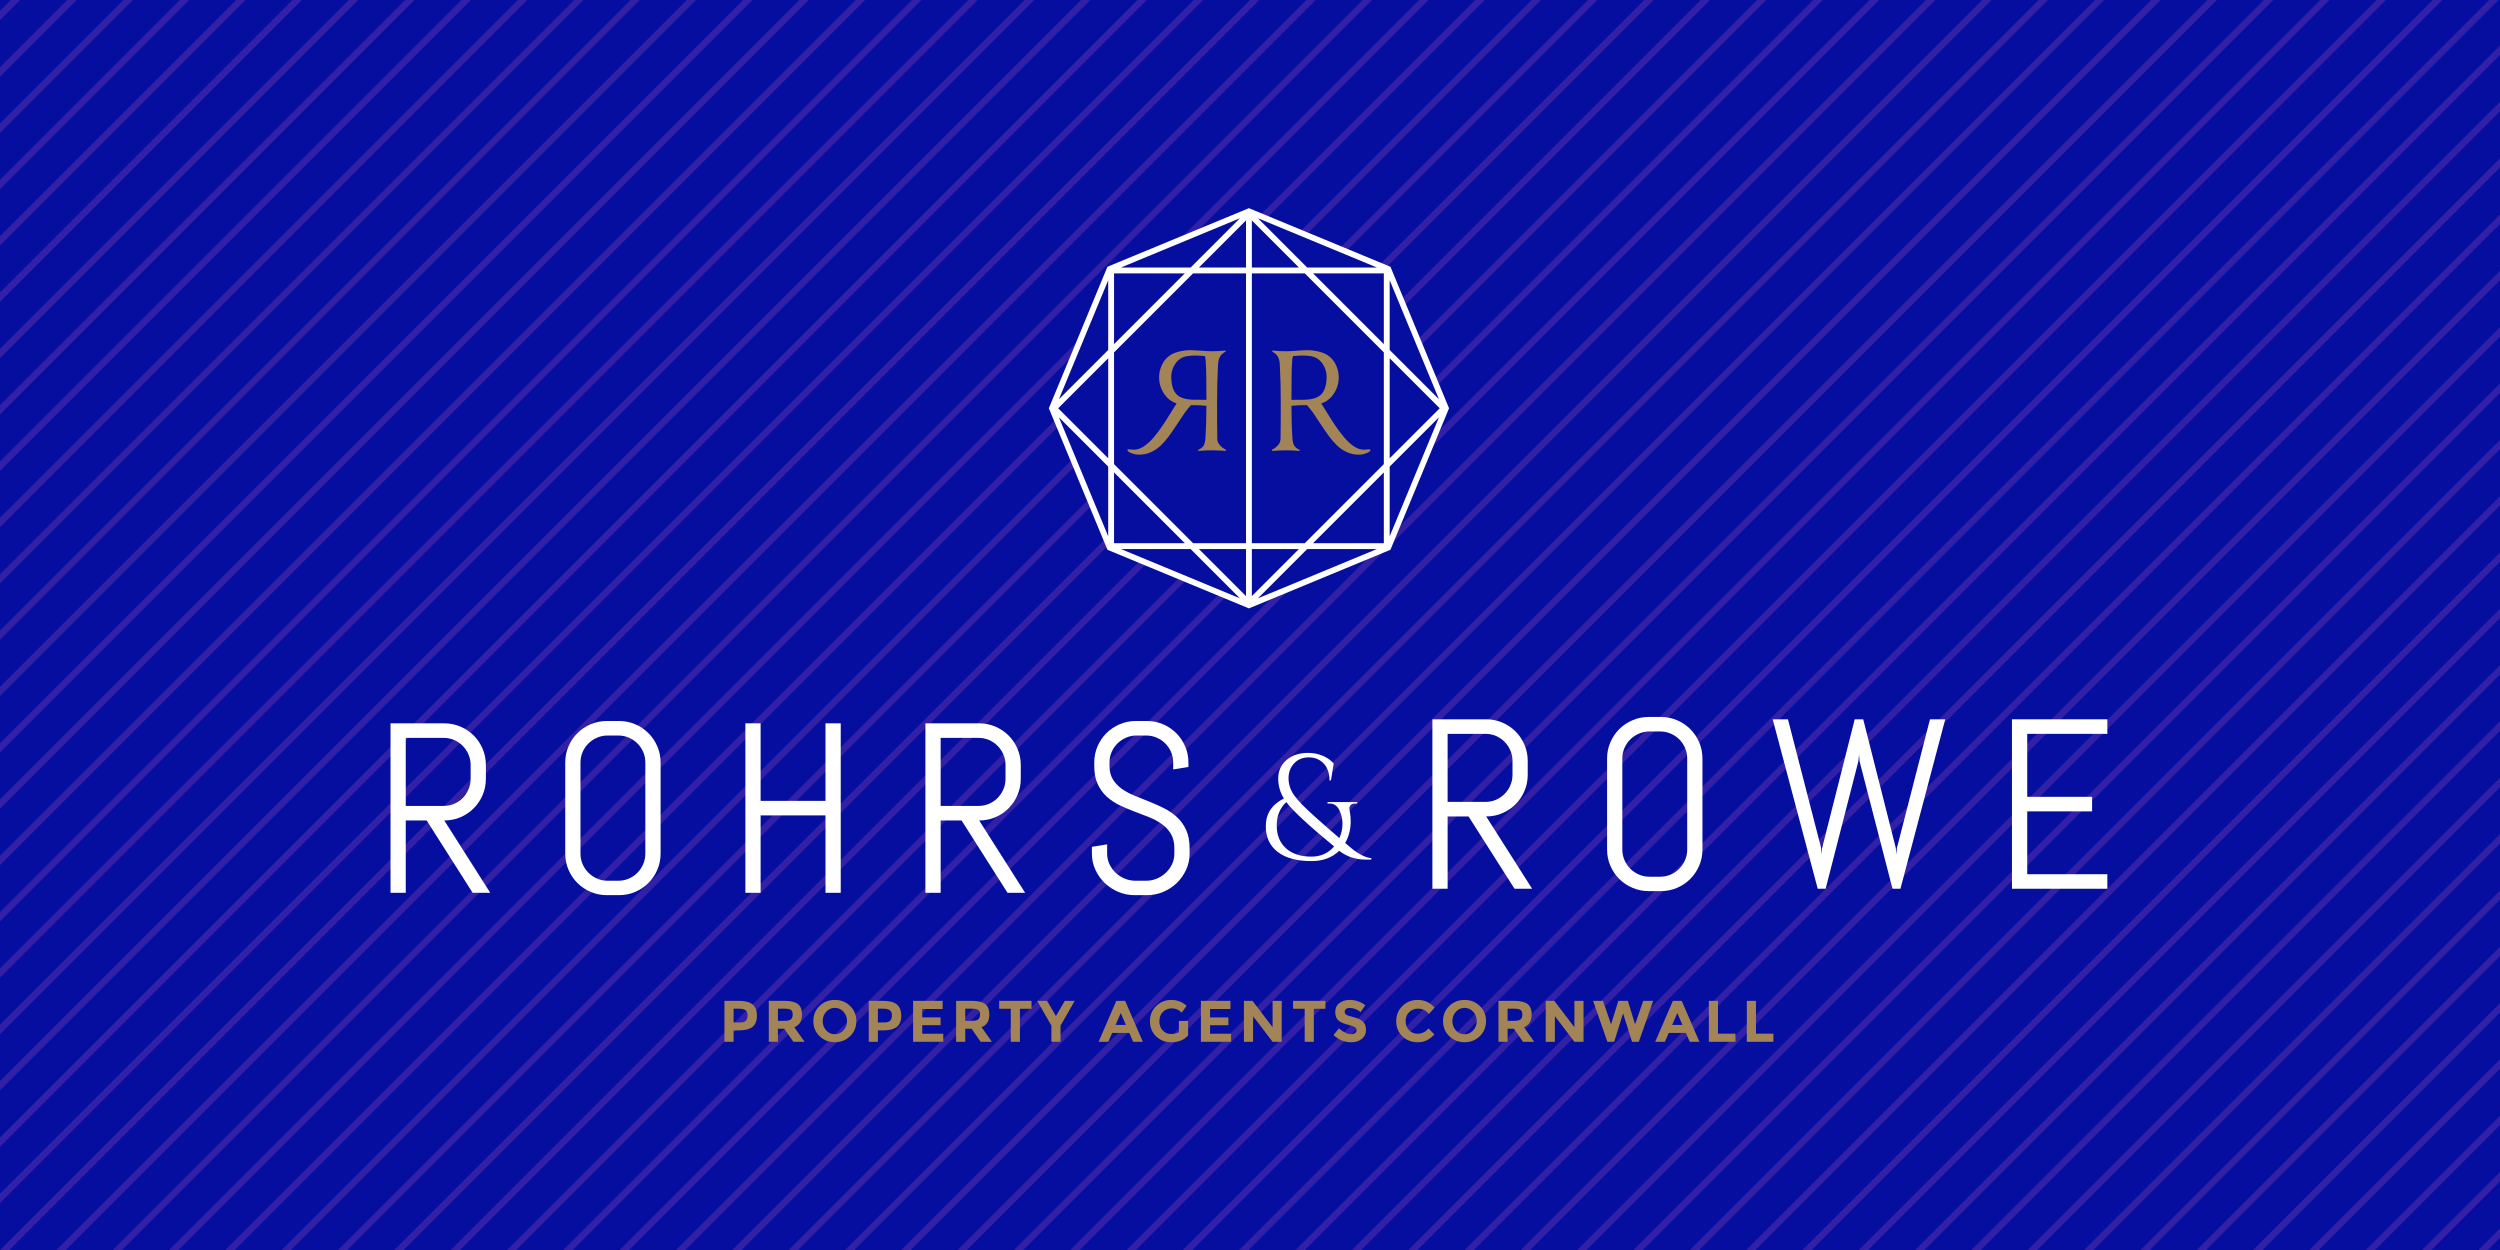 <?xml version="1.0" encoding="utf-8"?>
<!-- Generator: Adobe Illustrator 16.0.0, SVG Export Plug-In . SVG Version: 6.00 Build 0)  -->
<!DOCTYPE svg PUBLIC "-//W3C//DTD SVG 1.1//EN" "http://www.w3.org/Graphics/SVG/1.1/DTD/svg11.dtd">
<svg version="1.1" id="Layer_1" xmlns="http://www.w3.org/2000/svg" xmlns:xlink="http://www.w3.org/1999/xlink" x="0px" y="0px"
	 width="2000px" height="1000px" viewBox="0 0 2000 1000" enable-background="new 0 0 2000 1000" xml:space="preserve">
<rect x="-3.297" y="-502.281" fill="#060E9F" width="2004.893" height="2004.923"/>
<g>
	<polygon fill="#3221A7" points="668.996,1502.643 676.426,1502.643 2001.596,177.461 2001.596,170.021 	"/>
	<polygon fill="#3221A7" points="623.923,1502.643 631.366,1502.643 2001.596,132.392 2001.596,124.958 	"/>
	<polygon fill="#3221A7" points="578.872,1502.643 586.307,1502.643 2001.596,87.341 2001.596,79.901 	"/>
	<polygon fill="#3221A7" points="714.052,1502.643 721.491,1502.643 2001.596,222.524 2001.596,215.09 	"/>
	<polygon fill="#3221A7" points="533.808,1502.643 541.247,1502.643 2001.596,42.28 2001.596,34.842 	"/>
	<polygon fill="#3221A7" points="488.748,1502.643 496.191,1502.643 2001.596,-2.783 2001.596,-10.223 	"/>
	<polygon fill="#3221A7" points="939.351,1502.643 946.79,1502.643 2001.596,447.833 2001.596,440.39 	"/>
	<polygon fill="#3221A7" points="894.296,1502.643 901.734,1502.643 2001.596,402.769 2001.596,395.33 	"/>
	<polygon fill="#3221A7" points="849.24,1502.643 856.679,1502.643 2001.596,357.705 2001.596,350.27 	"/>
	<polygon fill="#3221A7" points="759.116,1502.643 766.55,1502.643 2001.596,267.585 2001.596,260.146 	"/>
	<polygon fill="#3221A7" points="353.568,1502.643 361.011,1502.643 2001.596,-137.955 2001.596,-145.394 	"/>
	<polygon fill="#3221A7" points="128.259,1502.643 135.698,1502.643 2001.596,-363.271 2001.596,-370.711 	"/>
	<polygon fill="#3221A7" points="173.328,1502.643 180.767,1502.643 2001.596,-318.203 2001.596,-325.646 	"/>
	<polygon fill="#3221A7" points="218.396,1502.643 225.831,1502.643 2001.596,-273.143 2001.596,-280.574 	"/>
	<polygon fill="#3221A7" points="83.212,1502.643 90.656,1502.643 2001.596,-408.323 2001.596,-415.762 	"/>
	<polygon fill="#3221A7" points="38.148,1502.643 45.596,1502.643 2001.596,-453.374 2001.596,-460.813 	"/>
	<polygon fill="#3221A7" points="443.701,1502.643 451.131,1502.643 2001.596,-47.835 2001.596,-55.278 	"/>
	<polygon fill="#3221A7" points="263.452,1502.643 270.896,1502.643 2001.596,-228.083 2001.596,-235.526 	"/>
	<polygon fill="#3221A7" points="984.424,1502.643 991.854,1502.643 2001.596,492.884 2001.596,485.445 	"/>
	<polygon fill="#3221A7" points="398.628,1502.643 406.071,1502.643 2001.596,-92.895 2001.596,-100.338 	"/>
	<polygon fill="#3221A7" points="308.508,1502.643 315.942,1502.643 2001.596,-183.023 2001.596,-190.462 	"/>
	<polygon fill="#3221A7" points="1164.664,1502.643 1172.104,1502.643 2001.596,673.15 2001.596,665.693 	"/>
	<polygon fill="#3221A7" points="1705.383,1502.643 1712.822,1502.643 2001.596,1213.869 2001.596,1206.43 	"/>
	<polygon fill="#3221A7" points="1660.327,1502.643 1667.758,1502.643 2001.596,1168.812 2001.596,1161.357 	"/>
	<polygon fill="#3221A7" points="1615.271,1502.643 1622.701,1502.643 2001.596,1123.74 2001.596,1116.303 	"/>
	<polygon fill="#3221A7" points="1570.182,1502.643 1577.628,1502.643 2001.596,1078.668 2001.596,1071.237 	"/>
	<polygon fill="#3221A7" points="1750.439,1502.643 1757.885,1502.643 2001.596,1258.926 2001.596,1251.486 	"/>
	<polygon fill="#3221A7" points="1795.502,1502.643 1802.941,1502.643 2001.596,1303.98 2001.596,1296.542 	"/>
	<polygon fill="#3221A7" points="1930.679,1502.643 1938.107,1502.643 2001.596,1439.165 2001.596,1431.717 	"/>
	<polygon fill="#3221A7" points="1975.742,1502.643 1983.189,1502.643 2001.596,1484.22 2001.596,1476.799 	"/>
	<polygon fill="#3221A7" points="1840.566,1502.643 1847.998,1502.643 2001.596,1349.044 2001.596,1341.605 	"/>
	<polygon fill="#3221A7" points="1885.623,1502.643 1893.08,1502.643 2001.596,1394.109 2001.596,1386.652 	"/>
	<polygon fill="#3221A7" points="1525.144,1502.643 1532.574,1502.643 2001.596,1033.612 2001.596,1026.172 	"/>
	<polygon fill="#3221A7" points="1480.078,1502.643 1487.527,1502.643 2001.596,988.556 2001.596,981.108 	"/>
	<polygon fill="#3221A7" points="1209.72,1502.643 1217.148,1502.643 2001.596,718.197 2001.596,710.749 	"/>
	<polygon fill="#3221A7" points="1997.99,-502.281 -3.297,1499.02 -3.297,1502.643 0.527,1502.643 2001.596,-498.442 
		2001.596,-502.281 	"/>
	<polygon fill="#3221A7" points="1254.766,1502.643 1262.214,1502.643 2001.596,763.244 2001.596,755.806 	"/>
	<polygon fill="#3221A7" points="1074.526,1502.643 1081.965,1502.643 2001.596,583.004 2001.596,575.565 	"/>
	<polygon fill="#3221A7" points="1119.607,1502.643 1127.039,1502.643 2001.596,628.067 2001.596,620.638 	"/>
	<polygon fill="#3221A7" points="1389.96,1502.643 1397.397,1502.643 2001.596,898.438 2001.596,891.006 	"/>
	<polygon fill="#3221A7" points="1299.848,1502.643 1307.287,1502.643 2001.596,808.316 2001.596,800.878 	"/>
	<polygon fill="#3221A7" points="1435.022,1502.643 1442.462,1502.643 2001.596,943.501 2001.596,936.045 	"/>
	<polygon fill="#3221A7" points="1029.48,1502.643 1036.928,1502.643 2001.596,537.949 2001.596,530.51 	"/>
	<polygon fill="#3221A7" points="1344.903,1502.643 1352.344,1502.643 2001.596,853.372 2001.596,845.933 	"/>
	<polygon fill="#3221A7" points="804.185,1502.643 811.624,1502.643 2001.596,312.653 2001.596,305.21 	"/>
	<polygon fill="#3221A7" points="1374.59,-502.281 1367.15,-502.281 -3.297,868.163 -3.297,875.602 	"/>
	<polygon fill="#3221A7" points="1509.773,-502.281 1502.343,-502.281 -3.297,1003.356 -3.297,1010.804 	"/>
	<polygon fill="#3221A7" points="1419.654,-502.281 1412.215,-502.281 -3.297,913.235 -3.297,920.675 	"/>
	<polygon fill="#3221A7" points="1464.709,-502.281 1457.271,-502.281 -3.297,958.283 -3.297,965.731 	"/>
	<polygon fill="#3221A7" points="1284.478,-502.281 1277.031,-502.281 -3.297,778.061 -3.297,785.491 	"/>
	<polygon fill="#3221A7" points="1329.542,-502.281 1322.094,-502.281 -3.297,823.107 -3.297,830.563 	"/>
	<polygon fill="#3221A7" points="1059.175,-502.281 1051.735,-502.281 -3.297,552.756 -3.297,560.187 	"/>
	<polygon fill="#3221A7" points="1104.222,-502.281 1096.792,-502.281 -3.297,597.812 -3.297,605.243 	"/>
	<polygon fill="#3221A7" points="1194.35,-502.281 1186.901,-502.281 -3.297,687.923 -3.297,695.361 	"/>
	<polygon fill="#3221A7" points="1149.294,-502.281 1141.855,-502.281 -3.297,642.868 -3.297,650.307 	"/>
	<polygon fill="#3221A7" points="1239.406,-502.281 1231.976,-502.281 -3.297,732.987 -3.297,740.436 	"/>
	<polygon fill="#3221A7" points="1554.829,-502.281 1547.39,-502.281 -3.297,1048.411 -3.297,1055.841 	"/>
	<polygon fill="#3221A7" points="1780.143,-502.281 1772.694,-502.281 -3.297,1273.724 -3.297,1281.154 	"/>
	<polygon fill="#3221A7" points="1825.196,-502.281 1817.751,-502.281 -3.297,1318.771 -3.297,1326.229 	"/>
	<polygon fill="#3221A7" points="1014.11,-502.281 1006.662,-502.281 -3.297,507.684 -3.297,515.122 	"/>
	<polygon fill="#3221A7" points="1960.383,-502.281 1952.943,-502.281 -3.297,1453.963 -3.297,1461.395 	"/>
	<polygon fill="#3221A7" points="1915.309,-502.281 1907.887,-502.281 -3.297,1408.899 -3.297,1416.338 	"/>
	<polygon fill="#3221A7" points="1870.262,-502.281 1862.822,-502.281 -3.297,1363.845 -3.297,1371.283 	"/>
	<polygon fill="#3221A7" points="1644.957,-502.281 1637.52,-502.281 -3.297,1138.531 -3.297,1145.979 	"/>
	<polygon fill="#3221A7" points="1599.903,-502.281 1592.464,-502.281 -3.297,1093.475 -3.297,1100.914 	"/>
	<polygon fill="#3221A7" points="1735.078,-502.281 1727.639,-502.281 -3.297,1228.66 -3.297,1236.098 	"/>
	<polygon fill="#3221A7" points="1690.021,-502.281 1682.573,-502.281 -3.297,1183.604 -3.297,1191.043 	"/>
	<polygon fill="#3221A7" points="293.138,-502.281 285.699,-502.281 -3.297,-213.284 -3.297,-205.845 	"/>
	<polygon fill="#3221A7" points="969.046,-502.281 961.616,-502.281 -3.297,462.628 -3.297,470.062 	"/>
	<polygon fill="#3221A7" points="22.77,-502.281 15.34,-502.281 -3.297,-483.639 -3.297,-476.213 	"/>
	<polygon fill="#3221A7" points="473.387,-502.281 465.943,-502.281 -3.297,-33.04 -3.297,-25.596 	"/>
	<polygon fill="#3221A7" points="428.322,-502.281 420.879,-502.281 -3.297,-78.1 -3.297,-70.657 	"/>
	<polygon fill="#3221A7" points="383.267,-502.281 375.824,-502.281 -3.297,-123.156 -3.297,-115.72 	"/>
	<polygon fill="#3221A7" points="338.203,-502.281 330.764,-502.281 -3.297,-168.219 -3.297,-160.781 	"/>
	<polygon fill="#3221A7" points="67.843,-502.281 60.4,-502.281 -3.297,-438.583 -3.297,-431.141 	"/>
	<polygon fill="#3221A7" points="203.019,-502.281 195.58,-502.281 -3.297,-303.408 -3.297,-295.964 	"/>
	<polygon fill="#3221A7" points="112.898,-502.281 105.459,-502.281 -3.297,-393.524 -3.297,-386.084 	"/>
	<polygon fill="#3221A7" points="157.967,-502.281 150.52,-502.281 -3.297,-348.463 -3.297,-341.025 	"/>
	<polygon fill="#3221A7" points="248.079,-502.281 240.648,-502.281 -3.297,-258.339 -3.297,-250.905 	"/>
	<polygon fill="#3221A7" points="833.862,-502.281 826.432,-502.281 -3.297,327.448 -3.297,334.883 	"/>
	<polygon fill="#3221A7" points="788.815,-502.281 781.372,-502.281 -3.297,282.393 -3.297,289.832 	"/>
	<polygon fill="#3221A7" points="923.99,-502.281 916.543,-502.281 -3.297,417.559 -3.297,425.007 	"/>
	<polygon fill="#3221A7" points="743.746,-502.281 736.303,-502.281 -3.297,237.324 -3.297,244.759 	"/>
	<polygon fill="#3221A7" points="878.926,-502.281 871.487,-502.281 -3.297,372.504 -3.297,379.947 	"/>
	<polygon fill="#3221A7" points="563.507,-502.281 556.068,-502.281 -3.297,57.084 -3.297,64.52 	"/>
	<polygon fill="#3221A7" points="608.566,-502.281 601.127,-502.281 -3.297,102.149 -3.297,109.583 	"/>
	<polygon fill="#3221A7" points="518.434,-502.281 510.995,-502.281 -3.297,12.007 -3.297,19.455 	"/>
	<polygon fill="#3221A7" points="698.678,-502.281 691.243,-502.281 -3.297,192.26 -3.297,199.694 	"/>
	<polygon fill="#3221A7" points="653.631,-502.281 646.188,-502.281 -3.297,147.204 -3.297,154.644 	"/>
</g>
<g>
	<g>
		<g>
			<path fill="#FFFFFF" d="M1084.023,642.847c-1.672,0-2.842,0.424-3.524,1.257c-0.675,0.848-1.013,1.633-1.013,2.402
				c0,0.753,0.172,2.002,0.533,3.768c0.361,1.743,0.534,4.044,0.534,6.926c0,6.28-1.476,12.027-4.42,17.209
				c2.882,2.48,5.143,4.365,6.831,5.677c1.656,1.335,3.87,2.677,6.562,4.091c2.701,1.381,5.229,2.158,7.529,2.323v1.194
				c-0.078,0-0.738,0-1.971,0c-1.225,0-2.119,0-2.622,0c-0.519,0-1.483-0.048-2.874-0.127c-1.389-0.078-2.52-0.219-3.406-0.416
				c-0.88-0.195-2.033-0.463-3.463-0.777c-1.444-0.313-2.717-0.753-3.848-1.318c-2.85-1.264-5.361-2.748-7.514-4.428
				c-5.668,5.512-13.04,8.251-22.124,8.251c-11.636,0-20.648-2.41-27.023-7.294c-6.384-4.852-9.571-11.745-9.571-20.68
				c0-9.893,4.829-17.257,14.471-22.125c-3.031-4.859-4.547-10.19-4.547-16.008c0-5.912,2.16-10.764,6.462-14.596
				c4.46-3.91,10.316-5.865,17.571-5.865c4.059,0,7.938,0.77,11.596,2.332c3.675,1.555,6.588,3.611,8.746,6.156l-2.158,13.52h-1.193
				c0-5.74-1.562-10.254-4.664-13.52c-3.117-3.267-7.082-4.9-11.895-4.9c-4.828,0-8.738,1.602-11.722,4.797
				c-2.983,3.181-4.491,7.161-4.491,11.942s1.492,9.296,4.428,13.52c2.953,4.216,8.723,10.159,17.344,17.807
				c8.598,7.663,14.91,13.159,18.891,16.503c1.672-3.666,2.504-7.459,2.504-11.353c0-3.917-0.863-7.601-2.56-11.054
				c-1.72-3.471-4.247-5.214-7.601-5.214h-1.797v-1.193h23.797v1.193H1084.023z M1067.293,677.172
				c-20.404-16.816-33.163-28.664-38.267-35.519c-5.103,4.789-7.647,11.022-7.647,18.718c0,7.686,2.435,13.755,7.35,18.23
				c4.914,4.467,11.745,6.696,20.507,6.696C1056.568,685.298,1062.582,682.59,1067.293,677.172z"/>
		</g>
		<g>
			<g>
				<path fill="#FFFFFF" d="M378.112,714.245l-36.767-57.862H324.61v57.862h-12.189V578.679h43.009c4.601,0,8.911,0.872,12.95,2.599
					c4.028,1.743,7.565,4.114,10.583,7.129c3.031,3.031,5.414,6.572,7.141,10.646c1.731,4.066,2.603,8.393,2.603,12.994v10.968
					c0,4.601-0.871,8.935-2.603,12.993c-1.727,4.06-4.11,7.608-7.141,10.631c-3.019,3.031-6.556,5.41-10.583,7.152
					c-4.039,1.712-8.35,2.592-12.95,2.592l36.771,57.862H378.112z M376.51,612.047c0-3.023-0.565-5.834-1.708-8.456
					c-1.13-2.622-2.677-4.915-4.625-6.909c-1.955-1.986-4.243-3.549-6.858-4.68c-2.61-1.131-5.429-1.688-8.463-1.688H324.61v54.432
					h30.247c3.034,0,5.853-0.557,8.463-1.695c2.615-1.131,4.903-2.701,6.858-4.68c1.947-1.979,3.494-4.286,4.625-6.893
					c1.143-2.623,1.708-5.441,1.708-8.464V612.047z"/>
				<path fill="#FFFFFF" d="M525.868,695.795c-1.728,4.035-4.103,7.584-7.129,10.6c-3.031,3.015-6.556,5.394-10.583,7.129
					c-4.047,1.734-8.362,2.605-12.955,2.605h-9.649c-4.601,0-8.923-0.871-12.994-2.605c-4.067-1.735-7.608-4.114-10.635-7.129
					c-3.026-3.016-5.405-6.564-7.137-10.6c-1.727-4.02-2.599-8.346-2.599-12.946v-72.788c0-4.594,0.872-8.92,2.599-12.939
					c1.731-4.043,4.11-7.568,7.137-10.591c3.027-3.022,6.568-5.409,10.635-7.145c4.071-1.728,8.393-2.599,12.994-2.599h9.649
					c4.593,0,8.907,0.871,12.955,2.599c4.027,1.735,7.553,4.122,10.583,7.145c3.026,3.022,5.401,6.548,7.129,10.591
					c1.735,4.02,2.61,8.346,2.61,12.939v72.788C528.478,687.449,527.603,691.775,525.868,695.795z M516.273,610.061
					c0-3.031-0.565-5.842-1.704-8.464c-1.123-2.606-2.673-4.899-4.621-6.847c-1.959-1.955-4.248-3.502-6.858-4.632
					c-2.615-1.131-5.429-1.712-8.46-1.712h-8.506c-3.027,0-5.845,0.581-8.46,1.712c-2.614,1.13-4.923,2.677-6.901,4.632
					c-1.986,1.947-3.552,4.24-4.679,6.847c-1.134,2.622-1.704,5.433-1.704,8.464v72.788c0,3.022,0.569,5.849,1.704,8.456
					c1.127,2.621,2.693,4.914,4.679,6.9c1.979,1.986,4.287,3.541,6.901,4.672c2.615,1.146,5.433,1.711,8.46,1.711h8.506
					c3.031,0,5.845-0.564,8.46-1.711c2.61-1.131,4.899-2.686,6.858-4.672c1.947-1.986,3.498-4.279,4.621-6.9
					c1.138-2.607,1.704-5.434,1.704-8.456V610.061z"/>
				<path fill="#FFFFFF" d="M660.397,714.245v-61.931h-51.904v61.931h-12.189V578.679h12.189v62.001h51.904v-62.001h12.193v135.566
					H660.397z"/>
				<path fill="#FFFFFF" d="M806.021,714.245l-36.767-57.862h-16.731v57.862h-12.201V578.679h43.009
					c4.604,0,8.931,0.872,12.958,2.599c4.027,1.743,7.561,4.114,10.579,7.129c3.023,3.031,5.402,6.572,7.141,10.646
					c1.731,4.066,2.603,8.393,2.603,12.994v10.968c0,4.601-0.872,8.935-2.603,12.993c-1.739,4.06-4.118,7.608-7.141,10.631
					c-3.019,3.031-6.552,5.41-10.579,7.152c-4.028,1.712-8.354,2.592-12.958,2.592l36.779,57.862H806.021z M804.42,612.047
					c0-3.023-0.569-5.834-1.704-8.456c-1.134-2.622-2.685-4.915-4.636-6.909c-1.947-1.986-4.236-3.549-6.858-4.68
					c-2.606-1.131-5.425-1.688-8.456-1.688h-30.243v54.432h30.243c3.031,0,5.849-0.557,8.456-1.695
					c2.623-1.131,4.911-2.701,6.858-4.68c1.951-1.979,3.501-4.286,4.636-6.893c1.135-2.623,1.704-5.441,1.704-8.464V612.047z"/>
				<path fill="#FFFFFF" d="M951.692,682.849c0,4.601-0.942,8.927-2.795,12.946c-1.853,4.035-4.35,7.584-7.459,10.6
					c-3.125,3.015-6.752,5.394-10.874,7.129c-4.13,1.734-8.503,2.605-13.088,2.605h-9.751c-4.585,0-8.95-0.871-13.08-2.605
					c-4.122-1.735-7.757-4.114-10.866-7.129c-3.125-3.016-5.621-6.564-7.474-10.6c-1.861-4.02-2.787-8.346-2.787-12.946v-5.394
					l12.193-1.979v7.372c0,3.022,0.612,5.849,1.845,8.456c1.232,2.621,2.881,4.914,4.962,6.9s4.499,3.541,7.231,4.672
					c2.74,1.146,5.621,1.711,8.644,1.711h8.511c3.022,0,5.888-0.564,8.597-1.711c2.716-1.131,5.119-2.686,7.191-4.672
					s3.737-4.279,4.962-6.9c1.225-2.607,1.837-5.434,1.837-8.456v-4.075c0-4.664-0.911-8.526-2.732-11.619
					c-1.837-3.086-4.263-5.725-7.278-7.883c-3.023-2.175-6.446-4.035-10.262-5.527c-3.815-1.531-7.741-3.031-11.777-4.554
					c-4.027-1.507-7.945-3.188-11.761-5.001c-3.816-1.83-7.231-4.122-10.254-6.862c-3.03-2.739-5.449-6.093-7.27-10.058
					c-1.837-3.98-2.748-8.848-2.748-14.65v-2.559c0-4.594,0.864-8.92,2.591-12.939c1.735-4.043,4.13-7.568,7.137-10.591
					c3.031-3.022,6.572-5.409,10.639-7.145c4.067-1.728,8.4-2.599,13.001-2.599h8.699c4.585,0,8.919,0.871,12.938,2.599
					c4.043,1.735,7.569,4.122,10.599,7.145c3.023,3.022,5.402,6.548,7.129,10.591c1.727,4.02,2.606,8.346,2.606,12.939v3.501
					l-12.201,1.979v-5.479c0-3.031-0.565-5.842-1.696-8.464c-1.138-2.606-2.685-4.899-4.632-6.847
					c-1.962-1.955-4.239-3.502-6.862-4.632c-2.606-1.131-5.433-1.712-8.456-1.712h-7.561c-3.015,0-5.849,0.581-8.463,1.712
					c-2.614,1.13-4.907,2.677-6.894,4.632c-1.994,1.947-3.548,4.24-4.679,6.847c-1.138,2.622-1.711,5.433-1.711,8.464v2.559
					c0,4.35,0.926,8.009,2.748,10.961c1.821,2.951,4.255,5.496,7.27,7.607c3.039,2.112,6.454,3.934,10.27,5.473
					c3.8,1.57,7.726,3.125,11.761,4.727c4.036,1.602,7.961,3.391,11.777,5.307c3.8,1.924,7.231,4.287,10.254,7.098
					c3.015,2.795,5.441,6.211,7.278,10.246c1.83,4.027,2.74,8.942,2.74,14.736V682.849z"/>
			</g>
			<g>
				<path fill="#FFFFFF" d="M1211.605,710.995l-36.775-57.848h-16.73v57.848h-12.192V575.444h43.009
					c4.586,0,8.918,0.872,12.955,2.606c4.027,1.735,7.561,4.105,10.582,7.129c3.023,3.022,5.402,6.571,7.129,10.639
					c1.744,4.066,2.6,8.4,2.6,13.002v10.959c0,4.602-0.855,8.928-2.6,13.002c-1.727,4.066-4.105,7.6-7.129,10.631
					c-3.021,3.03-6.555,5.401-10.582,7.129c-4.037,1.758-8.369,2.606-12.955,2.606l36.775,57.848H1211.605z M1209.996,608.82
					c0-3.023-0.564-5.842-1.711-8.465c-1.131-2.621-2.662-4.914-4.625-6.893c-1.955-1.994-4.248-3.549-6.854-4.68
					c-2.615-1.146-5.441-1.703-8.455-1.703H1158.1v54.432h30.252c3.014,0,5.84-0.564,8.455-1.68
					c2.605-1.146,4.898-2.717,6.854-4.695c1.963-1.979,3.494-4.271,4.625-6.901c1.146-2.614,1.711-5.433,1.711-8.456V608.82z"/>
				<path fill="#FFFFFF" d="M1359.357,692.568c-1.742,4.02-4.121,7.561-7.137,10.592c-3.023,3.014-6.564,5.4-10.584,7.129
					c-4.035,1.719-8.354,2.605-12.961,2.605h-9.643c-4.592,0-8.926-0.887-12.979-2.605c-4.082-1.729-7.615-4.115-10.652-7.129
					c-3.016-3.031-5.395-6.572-7.121-10.592c-1.744-4.027-2.607-8.346-2.607-12.955v-72.788c0-4.593,0.863-8.911,2.607-12.938
					c1.727-4.027,4.105-7.576,7.121-10.6c3.037-3.015,6.57-5.401,10.652-7.129c4.053-1.727,8.387-2.599,12.979-2.599h9.643
					c4.607,0,8.926,0.872,12.961,2.599c4.02,1.728,7.561,4.114,10.584,7.129c3.016,3.023,5.395,6.572,7.137,10.6
					c1.727,4.027,2.6,8.346,2.6,12.938v72.788C1361.957,684.223,1361.084,688.541,1359.357,692.568z M1349.764,606.825
					c0-3.015-0.566-5.833-1.705-8.456c-1.121-2.613-2.676-4.898-4.623-6.854c-1.955-1.955-4.248-3.486-6.854-4.625
					c-2.615-1.138-5.441-1.711-8.465-1.711h-8.51c-3.016,0-5.857,0.573-8.457,1.711c-2.621,1.139-4.922,2.67-6.9,4.625
					c-1.994,1.955-3.549,4.24-4.68,6.854c-1.131,2.623-1.711,5.441-1.711,8.456v72.788c0,3.023,0.58,5.85,1.711,8.456
					c1.131,2.622,2.686,4.923,4.68,6.909c1.979,1.979,4.279,3.549,6.9,4.68c2.6,1.131,5.441,1.703,8.457,1.703h8.51
					c3.023,0,5.85-0.572,8.465-1.703c2.605-1.131,4.898-2.701,6.854-4.68c1.947-1.986,3.502-4.287,4.623-6.909
					c1.139-2.606,1.705-5.433,1.705-8.456V606.825z"/>
				<path fill="#FFFFFF" d="M1520.354,710.995h-6.336L1487.646,609l-0.385-5.291l-0.566,5.291l-26.184,101.995h-6.336
					l-36.021-135.551h12.209l26.568,103.039l0.361,5.017l0.393-5.017l26.082-103.039h6.807l26.09,103.039l0.377,5.017l0.471-5.017
					l26.475-103.039h12.201L1520.354,710.995z"/>
				<path fill="#FFFFFF" d="M1609.574,710.995V575.444h76.307v11.636h-64.098v50.381h51.889v11.635h-51.889v50.279h64.098v11.62
					H1609.574z"/>
			</g>
		</g>
	</g>
	<g>
		<polygon fill="#060E9F" points="887.745,438.025 841.603,326.62 887.745,215.208 999.129,169.071 1110.561,215.208 
			1156.695,326.62 1110.561,438.025 999.129,484.178 		"/>
		<path fill="#FFFFFF" d="M1112.352,213.414l-113.222-46.879l-113.183,46.879L839.059,326.62l46.887,113.203l113.183,46.895
			l113.222-46.895l46.879-113.203L1112.352,213.414z M891.238,281.912l63.202-63.206h42.365v215.837h-42.357l-63.21-63.222V281.912z
			 M886.559,366.638l-40.018-40.021l40.018-40.017V366.638z M1107.06,275.297l-56.599-56.591h56.599V275.297z M1045.766,214.015
			l-39.422-39.425l95.212,39.425H1045.766z M996.805,214.015h-37.67l37.67-37.67V214.015z M1001.484,176.364l37.654,37.65h-37.654
			V176.364z M952.501,214.015H896.75l95.172-39.417L952.501,214.015z M891.238,218.706h56.576l-56.576,56.583V218.706z
			 M1001.484,439.23h37.654l-37.654,37.654V439.23z M996.805,476.912l-37.67-37.682h37.67V476.912z M947.822,434.543h-56.583
			v-56.587L947.822,434.543z M952.509,439.23l39.413,39.425l-95.148-39.425H952.509z M1045.766,439.23h55.759l-95.181,39.429
			L1045.766,439.23z M1107.06,434.543h-56.607l56.607-56.592V434.543z M1043.834,434.543h-42.35V218.706h42.35l63.226,63.218v89.394
			L1043.834,434.543z M1111.746,286.611l40.002,40.005l-40.002,40.018V286.611z M1151.176,319.401l-39.43-39.421v-55.787
			L1151.176,319.401z M886.559,224.213v55.759l-39.429,39.425L886.559,224.213z M847.13,333.836l39.429,39.433v55.755
			L847.13,333.836z M1111.746,429.043v-55.786l39.43-39.425L1111.746,429.043z"/>
	</g>
	<g>
		<g>
			<path fill="#A28456" d="M1038.229,280.53c3.752-0.263,6.579-0.404,8.455-0.404c2.262,0,4.836,0.337,7.687,0.981
				c2.851,0.647,5.253,1.55,7.208,2.724c3.116,1.888,5.448,4.487,7.034,7.824c1.602,3.333,2.395,6.756,2.395,10.262
				c0,3.761-0.841,7.305-2.528,10.638c-1.695,3.344-3.988,6.014-6.9,8.024c-1.508,0.978-3.031,1.688-4.594,2.136
				c0.723,1.036,2.025,3.121,3.895,6.229c2.865,4.664,5.347,8.589,7.498,11.757c2.127,3.176,4.459,6.25,6.956,9.198
				c2.489,2.94,5.079,5.327,7.772,7.152c2.686,1.802,5.402,2.712,8.103,2.712c0.612,0,1.335-0.067,2.245-0.204
				c0.903-0.063,1.648-0.094,2.238-0.094c0.463,0,0.69,0.2,0.69,0.597c0,0.456-0.329,0.903-0.989,1.351
				c-0.644,0.455-1.461,0.863-2.434,1.217c-0.966,0.354-1.955,0.628-3.008,0.824c-1.035,0.196-1.915,0.295-2.629,0.295
				c-3.564,0-6.8-0.66-9.768-1.994c-2.944-1.323-5.598-3.152-7.961-5.441c-2.387-2.32-4.522-4.746-6.422-7.353
				c-1.9-2.587-4.193-5.928-6.879-10.006c-2.37-3.682-4.31-6.599-5.801-8.703c-1.5-2.097-3.117-4.122-4.884-6.077h-5.15
				c-0.644,0-1.845,0.079-3.58,0.192c-1.626,0.204-2.866,0.294-3.706,0.294c0,9.657,0.26,18.344,0.801,26.062
				c0.173,2.653,0.691,4.636,1.531,5.936c0.855,1.284,2.277,2.398,4.287,3.29v0.785c-4.225-0.318-7.875-0.487-10.984-0.487
				c-1.759,0-3.689,0.047-5.857,0.149c-2.119,0.102-3.941,0.204-5.417,0.337v-0.879c1.868-0.958,3.478-2.194,4.806-3.639
				c1.318-1.453,2.025-3.09,2.088-4.911c0.141-6.544,0.181-16.378,0.181-29.462c0-4.981-0.04-10.077-0.181-15.255
				c-0.133-5.189-0.338-10.222-0.581-15.082c-0.134-2.34-0.612-4.306-1.413-5.932c-0.816-1.609-2.34-3.038-4.617-4.278v-0.864
				c1.877,0.188,3.77,0.338,5.646,0.44c1.876,0.094,3.588,0.125,5.158,0.125C1030.809,280.997,1034.012,280.852,1038.229,280.53z
				 M1033.36,295.891c-0.071,1.354-0.079,3.231-0.079,5.63c-0.078,2.854-0.109,8.985-0.109,18.368c1.115,0,2.873-0.02,5.244-0.075
				c2.089,0,3.377,0,3.902,0c7.066,0,11.98-1.484,14.792-4.436c2.771-2.952,4.169-7.674,4.169-14.152
				c0-2.708-0.66-5.386-1.947-8.012c-1.295-2.63-3.086-4.719-5.339-6.277c-1.562-1.028-3.399-1.7-5.495-2.037
				c-2.104-0.334-4.492-0.479-7.145-0.479c-1.241,0-2.938,0.086-5.072,0.283c-0.84,0.062-1.461,0.137-1.854,0.196
				c-0.439,0.97-0.706,2.626-0.777,4.958c-0.055,1.036-0.078,1.708-0.078,2.041C1033.502,293.194,1033.432,294.529,1033.36,295.891z
				"/>
		</g>
		<g>
			<path fill="#A28456" d="M969.671,280.997c1.555,0,3.266-0.031,5.182-0.125c1.853-0.102,3.745-0.251,5.621-0.44v0.864
				c-2.277,1.24-3.815,2.669-4.632,4.278c-0.785,1.625-1.272,3.592-1.406,5.932c-0.259,4.86-0.455,9.893-0.589,15.082
				c-0.125,5.178-0.188,10.273-0.188,15.255c0,13.084,0.062,22.918,0.188,29.462c0.079,1.821,0.777,3.458,2.104,4.911
				c1.311,1.444,2.936,2.681,4.805,3.639v0.879c-1.492-0.133-3.297-0.236-5.433-0.337c-2.135-0.103-4.098-0.149-5.833-0.149
				c-3.125,0-6.775,0.169-11,0.487v-0.785c2.01-0.891,3.455-2.006,4.287-3.29c0.832-1.3,1.366-3.282,1.554-5.936
				c0.526-7.718,0.785-16.405,0.785-26.062c-0.84,0-2.073-0.09-3.706-0.294c-1.743-0.114-2.937-0.192-3.596-0.192h-5.135
				c-1.767,1.955-3.384,3.98-4.883,6.077c-1.492,2.104-3.431,5.021-5.826,8.703c-2.662,4.079-4.946,7.419-6.862,10.006
				c-1.908,2.606-4.051,5.033-6.422,7.353c-2.355,2.289-5.017,4.118-7.961,5.441c-2.952,1.334-6.21,1.994-9.782,1.994
				c-0.699,0-1.57-0.099-2.615-0.295c-1.036-0.196-2.041-0.471-3.007-0.824c-0.989-0.354-1.79-0.762-2.434-1.217
				c-0.659-0.447-0.973-0.895-0.973-1.351c0-0.396,0.22-0.597,0.675-0.597c0.597,0,1.335,0.031,2.246,0.094
				c0.911,0.137,1.649,0.204,2.229,0.204c2.717,0,5.433-0.911,8.11-2.712c2.693-1.825,5.292-4.212,7.796-7.152
				c2.489-2.948,4.805-6.022,6.933-9.198c2.144-3.168,4.648-7.094,7.498-11.757c1.869-3.109,3.172-5.193,3.894-6.229
				c-1.57-0.448-3.093-1.158-4.577-2.136c-2.913-2.01-5.206-4.68-6.901-8.024c-1.688-3.333-2.528-6.877-2.528-10.638
				c0-3.506,0.785-6.929,2.371-10.262c1.602-3.337,3.949-5.936,7.058-7.824c1.939-1.174,4.357-2.077,7.199-2.724
				c2.842-0.644,5.402-0.981,7.679-0.981c1.884,0,4.695,0.141,8.463,0.404C964.278,280.852,967.473,280.997,969.671,280.997z
				 M964.717,291.898c0-0.333-0.039-1.005-0.102-2.041c-0.062-2.332-0.314-3.988-0.777-4.958c-0.384-0.059-0.989-0.134-1.829-0.196
				c-2.144-0.196-3.839-0.283-5.072-0.283c-2.654,0-5.041,0.145-7.145,0.479c-2.096,0.337-3.941,1.009-5.504,2.037
				c-2.253,1.559-4.043,3.647-5.339,6.277c-1.28,2.626-1.947,5.303-1.947,8.012c0,6.478,1.405,11.2,4.185,14.152
				c2.795,2.952,7.71,4.436,14.784,4.436c0.51,0,1.813,0,3.894,0c2.387,0.055,4.146,0.075,5.252,0.075
				c0-9.382-0.031-15.514-0.102-18.368c0-2.399-0.039-4.275-0.102-5.63C964.859,294.529,964.78,293.194,964.717,291.898z"/>
		</g>
	</g>
	<g>
		<path fill="#A28456" d="M602.126,803.607c2.292,1.955,3.435,4.962,3.435,8.998c0,4.059-1.174,7.003-3.537,8.887
			c-2.355,1.877-5.955,2.811-10.803,2.811h-4.357v9.139h-7.313V800.68h11.581C596.163,800.68,599.826,801.66,602.126,803.607z
			 M596.752,816.499c0.875-0.989,1.311-2.426,1.311-4.302c0-1.9-0.562-3.235-1.704-4.036c-1.146-0.809-2.917-1.201-5.323-1.201
			h-4.173v11.015h4.923C594.22,817.975,595.88,817.488,596.752,816.499z"/>
		<path fill="#A28456" d="M641.61,811.561c0,5.236-2.081,8.645-6.23,10.168l8.298,11.713h-9.005l-7.263-10.449h-5.064v10.449h-7.317
			V800.68h12.425c5.099,0,8.727,0.863,10.901,2.574C640.53,804.974,641.61,807.737,641.61,811.561z M632.801,815.447
			c0.911-0.816,1.354-2.104,1.354-3.871c0-1.766-0.463-2.975-1.401-3.635c-0.942-0.644-2.575-0.981-4.922-0.981h-5.484v9.712h5.347
			C630.19,816.672,631.898,816.256,632.801,815.447z"/>
		<path fill="#A28456" d="M680.1,828.928c-3.317,3.227-7.396,4.844-12.236,4.844c-4.844,0-8.923-1.617-12.24-4.844
			c-3.309-3.242-4.966-7.262-4.966-12.075c0-4.806,1.657-8.833,4.966-12.067c3.317-3.234,7.396-4.852,12.24-4.852
			c4.84,0,8.919,1.617,12.236,4.852c3.309,3.234,4.966,7.262,4.966,12.067C685.066,821.666,683.409,825.686,680.1,828.928z
			 M677.611,816.876c0-2.921-0.935-5.417-2.814-7.474c-1.873-2.058-4.173-3.102-6.913-3.102c-2.732,0-5.033,1.044-6.909,3.102
			c-1.876,2.057-2.811,4.553-2.811,7.474s0.934,5.401,2.811,7.458c1.876,2.042,4.177,3.062,6.909,3.062
			c2.74,0,5.041-1.021,6.913-3.062C676.677,822.277,677.611,819.797,677.611,816.876z"/>
		<path fill="#A28456" d="M717.57,803.607c2.3,1.955,3.451,4.962,3.451,8.998c0,4.059-1.182,7.003-3.541,8.887
			c-2.363,1.877-5.963,2.811-10.803,2.811h-4.357v9.139h-7.313V800.68h11.581C711.615,800.68,715.277,801.66,717.57,803.607z
			 M712.208,816.499c0.875-0.989,1.311-2.426,1.311-4.302c0-1.9-0.573-3.235-1.711-4.036c-1.138-0.809-2.917-1.201-5.319-1.201
			h-4.169v11.015h4.919C709.68,817.975,711.328,817.488,712.208,816.499z"/>
		<path fill="#A28456" d="M754.109,800.68v6.523h-16.307v6.736h14.67v6.242h-14.67v6.791h16.825v6.469h-24.138V800.68H754.109z"/>
		<path fill="#A28456" d="M791.469,811.561c0,5.236-2.077,8.645-6.234,10.168l8.295,11.713h-8.998l-7.266-10.449h-5.064v10.449
			h-7.306V800.68h12.417c5.091,0,8.73,0.863,10.897,2.574C790.382,804.974,791.469,807.737,791.469,811.561z M782.656,815.447
			c0.903-0.816,1.366-2.104,1.366-3.871c0-1.766-0.475-2.975-1.413-3.635c-0.935-0.644-2.575-0.981-4.923-0.981h-5.484v9.712h5.346
			C780.046,816.672,781.75,816.256,782.656,815.447z"/>
		<path fill="#A28456" d="M815.938,807.016v26.426h-7.313v-26.426h-9.28v-6.336h25.874v6.336H815.938z"/>
		<path fill="#A28456" d="M848.426,833.441h-7.317v-12.938l-11.345-19.824h7.922l7.074,12.192l7.082-12.192h7.93l-11.345,19.824
			V833.441z"/>
		<path fill="#A28456" d="M906.501,833.441l-3.046-7.073h-13.74l-3.046,7.073h-7.773l14.148-32.762h7.082l14.156,32.762H906.501z
			 M896.608,810.438l-4.13,9.508h8.212L896.608,810.438z"/>
		<path fill="#A28456" d="M943.103,816.75h7.364v11.636c-3.25,3.628-7.749,5.433-13.504,5.433c-4.805,0-8.856-1.586-12.106-4.781
			c-3.266-3.195-4.907-7.207-4.907-12.066c0-4.853,1.664-8.92,5.001-12.17c3.313-3.25,7.333-4.867,12.044-4.867
			c4.695,0,8.785,1.539,12.255,4.647l-3.792,5.479c-1.476-1.287-2.827-2.166-4.067-2.652c-1.233-0.487-2.567-0.73-4.004-0.73
			c-2.787,0-5.126,0.949-7.035,2.842c-1.9,1.893-2.85,4.381-2.85,7.482c0,3.094,0.911,5.559,2.74,7.411
			c1.822,1.868,4.004,2.795,6.532,2.795c2.536,0,4.648-0.486,6.328-1.452V816.75z"/>
		<path fill="#A28456" d="M984.361,800.68v6.523h-16.315v6.736h14.674v6.242h-14.674v6.791h16.825v6.469h-24.135V800.68H984.361z"/>
		<path fill="#A28456" d="M1018.066,800.68h7.309v32.762h-7.309l-15.608-20.522v20.522h-7.317V800.68h6.846l16.08,21.096V800.68z"/>
		<path fill="#A28456" d="M1051.057,807.016v26.426h-7.309v-26.426h-9.289v-6.336h25.886v6.336H1051.057z"/>
		<path fill="#A28456" d="M1076.816,807.219c-0.707,0.574-1.052,1.351-1.052,2.301s0.416,1.703,1.288,2.27
			c0.855,0.564,2.834,1.225,5.943,1.994c3.124,0.77,5.527,1.915,7.246,3.438c1.727,1.546,2.583,3.769,2.583,6.704
			c0,2.938-1.099,5.332-3.306,7.153c-2.206,1.829-5.104,2.739-8.699,2.739c-5.182,0-9.853-1.915-14.014-5.762l4.357-5.34
			c3.533,3.078,6.807,4.633,9.798,4.633c1.343,0,2.403-0.283,3.164-0.863c0.77-0.582,1.146-1.367,1.146-2.34
			c0-0.989-0.4-1.774-1.209-2.355c-0.825-0.573-2.427-1.162-4.837-1.759c-3.808-0.903-6.595-2.073-8.361-3.533
			c-1.773-1.444-2.653-3.737-2.653-6.839c0-3.116,1.122-5.511,3.36-7.207c2.229-1.672,5.017-2.52,8.361-2.52
			c2.19,0,4.381,0.377,6.556,1.131c2.183,0.745,4.099,1.805,5.724,3.172l-3.697,5.354c-2.851-2.166-5.787-3.234-8.817-3.234
			C1078.48,806.355,1077.516,806.639,1076.816,807.219z"/>
		<path fill="#A28456" d="M1133.973,826.973c3.597,0,6.541-1.413,8.825-4.256l4.68,4.821c-3.714,4.185-8.103,6.28-13.144,6.28
			c-5.048,0-9.209-1.586-12.467-4.781c-3.267-3.195-4.899-7.207-4.899-12.066c0-4.853,1.656-8.92,4.985-12.17
			s7.404-4.867,12.225-4.867c5.37,0,9.861,2.049,13.488,6.139l-4.546,5.15c-2.316-2.873-5.19-4.31-8.62-4.31
			c-2.756,0-5.111,0.903-7.051,2.692c-1.955,1.807-2.944,4.225-2.944,7.271s0.927,5.496,2.771,7.333
			C1129.121,826.062,1131.352,826.973,1133.973,826.973z"/>
		<path fill="#A28456" d="M1183.852,828.928c-3.305,3.227-7.387,4.844-12.232,4.844c-4.844,0-8.918-1.617-12.24-4.844
			c-3.297-3.242-4.953-7.262-4.953-12.075c0-4.806,1.656-8.833,4.953-12.067c3.322-3.234,7.396-4.852,12.24-4.852
			c4.846,0,8.928,1.617,12.232,4.852c3.314,3.234,4.971,7.262,4.971,12.067C1188.822,821.666,1187.166,825.686,1183.852,828.928z
			 M1181.371,816.876c0-2.921-0.934-5.417-2.818-7.474c-1.869-2.058-4.178-3.102-6.91-3.102s-5.039,1.044-6.908,3.102
			c-1.885,2.057-2.818,4.553-2.818,7.474s0.934,5.401,2.818,7.458c1.869,2.042,4.176,3.062,6.908,3.062s5.041-1.021,6.91-3.062
			C1180.438,822.277,1181.371,819.797,1181.371,816.876z"/>
		<path fill="#A28456" d="M1225.338,811.561c0,5.236-2.08,8.645-6.234,10.168l8.299,11.713h-9.006l-7.254-10.449h-5.064v10.449
			h-7.316V800.68h12.42c5.096,0,8.723,0.863,10.891,2.574C1224.246,804.974,1225.338,807.737,1225.338,811.561z M1216.529,815.447
			c0.902-0.816,1.35-2.104,1.35-3.871c0-1.766-0.471-2.975-1.396-3.635c-0.943-0.644-2.584-0.981-4.924-0.981h-5.48v9.712h5.332
			C1213.922,816.672,1215.617,816.256,1216.529,815.447z"/>
		<path fill="#A28456" d="M1259.514,800.68h7.301v32.762h-7.301l-15.615-20.522v20.522h-7.311V800.68h6.838l16.088,21.096V800.68z"
			/>
		<path fill="#A28456" d="M1288.846,819.529l5.818-18.85h7.639l5.771,18.85l6.508-18.85h7.93l-11.447,32.762h-5.441l-7.16-22.775
			l-7.129,22.775h-5.432l-11.439-32.762h7.922L1288.846,819.529z"/>
		<path fill="#A28456" d="M1351.75,833.441l-3.039-7.073h-13.74l-3.045,7.073h-7.773l14.164-32.762h7.066l14.146,32.762H1351.75z
			 M1341.873,810.438l-4.131,9.508h8.205L1341.873,810.438z"/>
		<path fill="#A28456" d="M1367.082,833.441V800.68h7.311v26.254h13.975v6.508H1367.082z"/>
		<path fill="#A28456" d="M1397.459,833.441V800.68h7.318v26.254h13.967v6.508H1397.459z"/>
	</g>
</g>
</svg>
